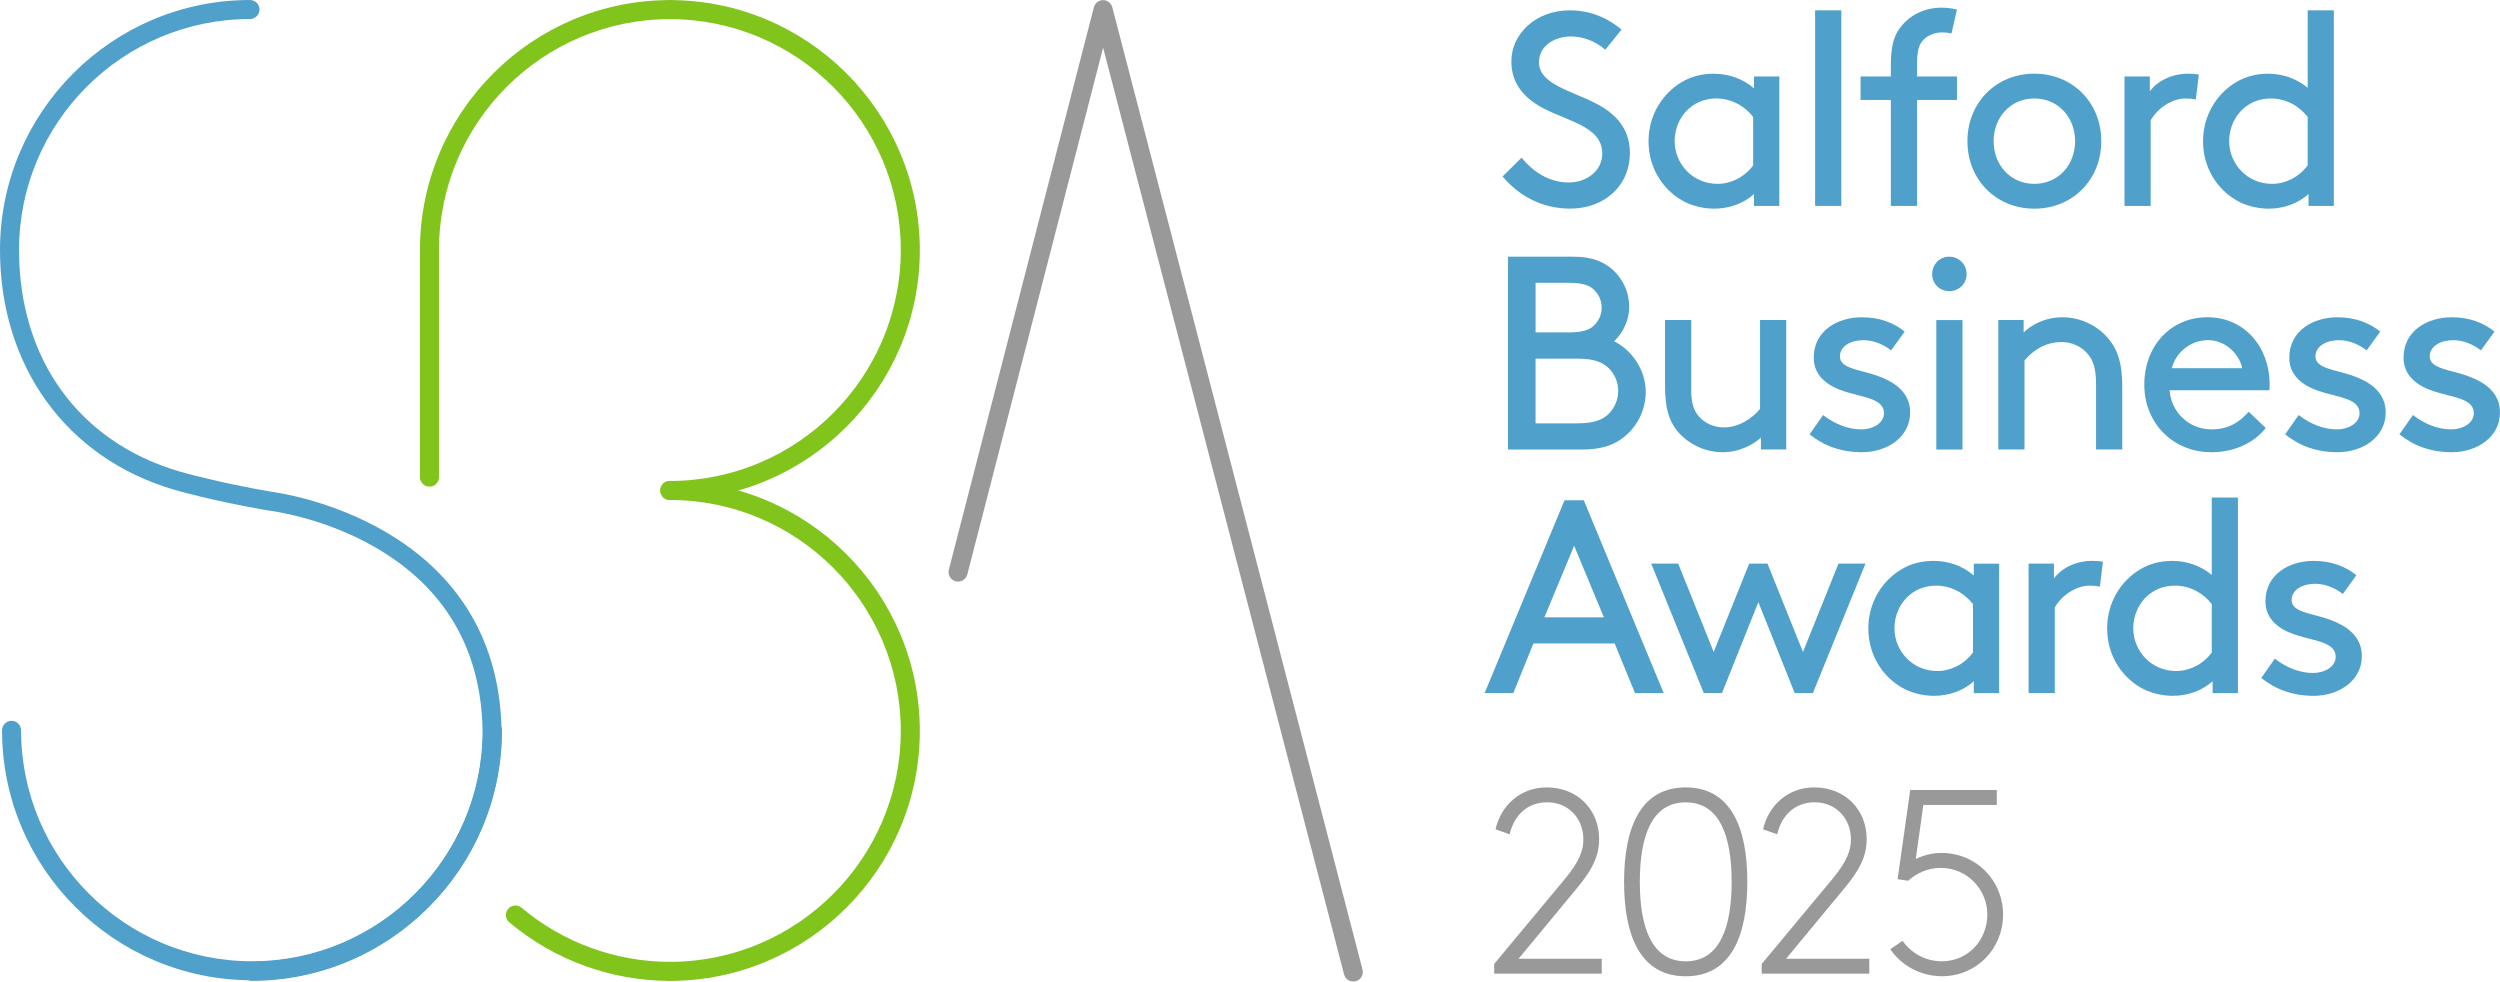 <?xml version="1.0" encoding="UTF-8"?><svg id="Layer_2" xmlns="http://www.w3.org/2000/svg" viewBox="0 0 525.24 206.22"><defs><style>.cls-1{fill:#80c41c;}.cls-2{fill:#4fa0ca;}.cls-3{fill:#999;}</style></defs><g id="Layer_1-2"><path class="cls-2" d="M319.67,33.13c2.37,2.89,5.73,5.21,9.9,5.21,3.76,0,7.06-2.43,7.06-6.08,0-6.19-8.56-6.89-13.95-10.42-2.89-1.91-5.15-4.69-5.15-8.91,0-5.9,5.21-10.76,12.27-10.76,5.15,0,8.74,2.26,10.88,4.05l-3.41,4.22c-2.2-1.85-4.69-2.78-7.23-2.78-3.36,0-6.71,1.91-6.71,5.44,0,5.15,8.62,6.25,13.83,9.72,2.72,1.79,5.27,4.63,5.27,9.26,0,7.12-5.5,11.75-12.56,11.75-5.56,0-10.59-2.43-14.18-6.77l3.99-3.93Z"/><path class="cls-2" d="M368.51,40.77c-2.2,1.97-5.15,3.07-8.39,3.07-2.43,0-4.98-.69-6.83-1.79-4.11-2.43-6.94-6.94-6.94-12.38s2.89-10.01,7-12.44c1.85-1.1,4.11-1.74,6.65-1.74,3.07,0,6.02.93,8.51,3.07v-2.49h5.32v27.2h-5.32v-2.49ZM368.33,24.57c-1.68-2.2-4.46-3.88-7.75-3.88-5.27,0-8.74,4.22-8.74,8.97s3.76,8.97,9.03,8.97c2.78,0,5.61-1.39,7.46-3.88v-10.18Z"/><path class="cls-2" d="M381.35,2.17h5.5v41.09h-5.5V2.17Z"/><path class="cls-2" d="M410,7.04c-.4-.12-1.27-.23-2.03-.23-1.56,0-3.24.69-4.17,1.91-.75.98-1.04,2.37-1.04,4.86v2.49h8.39v4.92h-8.39v22.28h-5.5v-22.28h-6.36v-4.92h6.36v-2.31c0-3.65.52-5.9,1.74-7.64,1.97-2.84,5.21-4.51,8.91-4.51,1.16,0,2.49.17,3.24.41l-1.16,5.03Z"/><path class="cls-2" d="M427.41,15.48c8.04,0,14.06,6.08,14.06,14.18s-6.02,14.18-14.06,14.18-14.06-6.08-14.06-14.18,6.02-14.18,14.06-14.18ZM427.41,38.63c5.04,0,8.56-3.99,8.56-8.97s-3.53-8.97-8.56-8.97-8.56,3.99-8.56,8.97,3.53,8.97,8.56,8.97Z"/><path class="cls-2" d="M461.34,20.92c-.64-.17-1.27-.23-2.14-.23-2.84,0-5.84,1.97-7.35,4.57v18h-5.5v-27.2h5.32v3.12c1.33-1.85,4.17-3.7,8.16-3.7.58,0,1.5.06,2.14.17l-.64,5.27Z"/><path class="cls-2" d="M485.01,40.77c-2.2,1.97-5.15,3.07-8.39,3.07-2.43,0-4.98-.69-6.83-1.79-4.11-2.43-6.94-6.94-6.94-12.38s2.89-10.01,7-12.44c1.85-1.1,4.11-1.74,6.65-1.74,2.95,0,5.9.93,8.33,2.95V2.17h5.5v41.09h-5.32v-2.49ZM484.83,24.57c-1.68-2.2-4.46-3.88-7.75-3.88-5.27,0-8.74,4.22-8.74,8.97s3.76,8.97,9.03,8.97c2.78,0,5.61-1.39,7.46-3.88v-10.18Z"/><path class="cls-2" d="M316.83,94.44v-40.51h13.77c3.94,0,6.42,1.1,8.33,2.84,2.08,1.91,3.36,4.69,3.36,7.7,0,2.78-1.27,5.44-3.18,7.23,3.82,1.91,6.65,6.08,6.65,10.65,0,3.76-1.74,7.18-4.46,9.37-2.08,1.74-4.75,2.72-8.85,2.72h-15.62ZM329.56,69.84c3.24,0,4.63-.64,5.55-1.68.87-.93,1.39-2.14,1.39-3.53s-.52-2.6-1.39-3.53c-.93-1.04-2.31-1.68-5.55-1.68h-6.94v10.42h6.94ZM331.42,88.94c3.65,0,5.38-.81,6.65-2.08,1.16-1.21,1.91-2.89,1.91-4.74s-.75-3.47-1.91-4.69c-1.27-1.27-3.01-2.08-6.65-2.08h-8.8v13.6h8.8Z"/><path class="cls-2" d="M352.31,90.44c-1.68-2.08-2.49-4.74-2.49-9.32v-13.89h5.5v14.76c0,2.78.58,4.28,1.56,5.44,1.21,1.45,3.18,2.37,5.26,2.37,3.36,0,6.08-2.03,7.64-3.88v-18.69h5.5v27.2h-5.32v-2.49c-1.21,1.16-4.22,3.07-7.99,3.07s-7.41-1.74-9.66-4.57Z"/><path class="cls-2" d="M383.03,87.2c2.55,1.97,5.32,3.01,8.04,3.01,2.37,0,4.75-1.27,4.75-3.41,0-3.12-4.51-3.3-8.51-4.63-3.3-1.1-6.25-3.18-6.25-7,0-5.84,5.21-8.51,10.07-8.51,3.99,0,6.89,1.27,9.03,3.01l-2.84,3.94c-1.68-1.27-3.65-2.14-5.84-2.14-2.66,0-4.92,1.27-4.92,3.41,0,1.85,2.14,2.49,4.86,3.18,4.28,1.1,9.89,3.01,9.89,8.62,0,5.15-4.8,8.33-10.13,8.33-4.34,0-7.99-1.33-10.99-3.76l2.84-4.05Z"/><path class="cls-2" d="M409.53,53.93c2.03,0,3.65,1.62,3.65,3.65s-1.62,3.59-3.65,3.59-3.59-1.56-3.59-3.59,1.56-3.65,3.59-3.65ZM406.81,67.24h5.5v27.2h-5.5v-27.2Z"/><path class="cls-2" d="M425.16,69.84c1.45-1.39,4.22-3.18,8.16-3.18s7.58,1.85,9.9,4.8c1.74,2.2,2.66,4.98,2.66,9.66v13.31h-5.5v-13.6c0-3.47-.64-5.09-1.62-6.31-1.27-1.62-3.36-2.66-5.61-2.66-3.59,0-6.19,1.91-7.81,3.88v18.69h-5.5v-27.2h5.32v2.6Z"/><path class="cls-2" d="M455.83,81.99c.29,4.57,4.05,8.22,8.8,8.22,4.05,0,6.25-1.97,7.81-3.7l3.59,3.41c-2.03,2.6-5.9,5.09-11.46,5.09-7.93,0-14.06-6.02-14.06-14.18s5.56-14.18,13.25-14.18,13.08,6.13,13.08,14.18c0,.23,0,.64-.06,1.16h-20.95ZM456.29,77.36h14.81c-.81-3.47-3.94-5.9-7.18-5.9-3.53,0-6.71,2.37-7.64,5.9Z"/><path class="cls-2" d="M482.94,87.2c2.55,1.97,5.32,3.01,8.04,3.01,2.37,0,4.75-1.27,4.75-3.41,0-3.12-4.51-3.3-8.51-4.63-3.3-1.1-6.25-3.18-6.25-7,0-5.84,5.21-8.51,10.07-8.51,3.99,0,6.89,1.27,9.03,3.01l-2.84,3.94c-1.68-1.27-3.65-2.14-5.84-2.14-2.66,0-4.92,1.27-4.92,3.41,0,1.85,2.14,2.49,4.86,3.18,4.28,1.1,9.89,3.01,9.89,8.62,0,5.15-4.8,8.33-10.13,8.33-4.34,0-7.99-1.33-10.99-3.76l2.84-4.05Z"/><path class="cls-2" d="M506.95,87.2c2.55,1.97,5.32,3.01,8.04,3.01,2.37,0,4.75-1.27,4.75-3.41,0-3.12-4.51-3.3-8.51-4.63-3.3-1.1-6.25-3.18-6.25-7,0-5.84,5.21-8.51,10.07-8.51,3.99,0,6.89,1.27,9.03,3.01l-2.84,3.94c-1.68-1.27-3.65-2.14-5.84-2.14-2.66,0-4.92,1.27-4.92,3.41,0,1.85,2.14,2.49,4.86,3.18,4.28,1.1,9.89,3.01,9.89,8.62,0,5.15-4.8,8.33-10.13,8.33-4.34,0-7.99-1.33-10.99-3.76l2.84-4.05Z"/><path class="cls-2" d="M339.23,135.19h-17.07l-4.22,10.42h-6.02l16.78-40.51h4.05l16.78,40.51h-6.02l-4.28-10.42ZM324.47,129.7h12.5l-6.25-15.04-6.25,15.04Z"/><path class="cls-2" d="M371.34,118.41l7.46,18.57,7.46-18.57h5.67l-11.05,27.2h-3.82l-7.64-19.1-7.64,19.1h-3.82l-11.05-27.2h5.67l7.46,18.57,7.46-18.57h3.82Z"/><path class="cls-2" d="M414.69,143.12c-2.2,1.97-5.15,3.07-8.39,3.07-2.43,0-4.98-.69-6.83-1.79-4.11-2.43-6.94-6.94-6.94-12.38s2.89-10.01,7-12.44c1.85-1.1,4.11-1.74,6.65-1.74,3.07,0,6.02.93,8.51,3.07v-2.49h5.32v27.2h-5.32v-2.49ZM414.51,126.92c-1.68-2.2-4.46-3.88-7.75-3.88-5.27,0-8.74,4.22-8.74,8.97s3.76,8.97,9.03,8.97c2.78,0,5.61-1.39,7.46-3.88v-10.18Z"/><path class="cls-2" d="M441.19,123.27c-.64-.17-1.27-.23-2.14-.23-2.84,0-5.84,1.97-7.35,4.57v18h-5.5v-27.2h5.32v3.12c1.33-1.85,4.17-3.7,8.16-3.7.58,0,1.5.06,2.14.17l-.64,5.27Z"/><path class="cls-2" d="M464.86,143.12c-2.2,1.97-5.15,3.07-8.39,3.07-2.43,0-4.98-.69-6.83-1.79-4.11-2.43-6.94-6.94-6.94-12.38s2.89-10.01,7-12.44c1.85-1.1,4.11-1.74,6.65-1.74,2.95,0,5.9.93,8.33,2.95v-16.26h5.5v41.09h-5.32v-2.49ZM464.68,126.92c-1.68-2.2-4.46-3.88-7.75-3.88-5.27,0-8.74,4.22-8.74,8.97s3.76,8.97,9.03,8.97c2.78,0,5.61-1.39,7.46-3.88v-10.18Z"/><path class="cls-2" d="M477.93,138.38c2.55,1.97,5.32,3.01,8.04,3.01,2.37,0,4.75-1.27,4.75-3.41,0-3.12-4.51-3.3-8.51-4.63-3.3-1.1-6.25-3.18-6.25-7,0-5.84,5.21-8.51,10.07-8.51,3.99,0,6.89,1.27,9.03,3.01l-2.84,3.94c-1.68-1.27-3.65-2.14-5.84-2.14-2.66,0-4.92,1.27-4.92,3.41,0,1.85,2.14,2.49,4.86,3.18,4.28,1.1,9.89,3.01,9.89,8.62,0,5.15-4.8,8.33-10.13,8.33-4.34,0-7.99-1.33-10.99-3.76l2.84-4.05Z"/><path class="cls-3" d="M284.32,206.22c-.89,0-1.7-.6-1.93-1.5L231.76,10.01l-28.53,110.68c-.28,1.07-1.37,1.71-2.44,1.44-1.07-.28-1.71-1.37-1.44-2.44L229.82,1.53c.23-.88,1.02-1.5,1.93-1.5h0c.91,0,1.71.62,1.94,1.5l52.57,202.18c.28,1.07-.36,2.16-1.43,2.44-.17.04-.34.06-.5.07Z"/><path class="cls-1" d="M140.73,206.08c-1.1,0-2-.9-2-2s.9-2,2-2c26.75,0,48.52-21.76,48.52-48.52s-21.76-48.52-48.52-48.52c-1.1,0-2-.9-2-2s.9-2,2-2c28.96,0,52.52,23.56,52.52,52.52s-23.56,52.52-52.52,52.52Z"/><path class="cls-1" d="M140.73,105.05c-1.1,0-2-.9-2-2s.9-2,2-2c26.75,0,48.52-21.76,48.52-48.52S167.48,4.02,140.73,4.02c-1.1,0-2-.9-2-2s.9-2,2-2c28.96,0,52.52,23.56,52.52,52.52s-23.56,52.52-52.52,52.52Z"/><path class="cls-1" d="M140.78,206.08c-12.35,0-24.35-4.37-33.78-12.31-.85-.71-.95-1.97-.24-2.82s1.97-.95,2.82-.24c8.72,7.33,19.8,11.37,31.21,11.37,1.1,0,2,.9,2,2s-.9,2-2,2Z"/><path class="cls-1" d="M90.23,102.24c-1.1,0-2-.9-2-2v-47.71C88.23,23.58,111.79.02,140.75.02c1.1,0,2,.9,2,2s-.9,2-2,2c-26.75,0-48.52,21.76-48.52,48.52v47.71c0,1.1-.9,2-2,2Z"/><path class="cls-2" d="M52.95,205.95C23.99,205.95.43,182.39.43,153.44c0-1.1.9-2,2-2s2,.9,2,2c0,26.75,21.76,48.52,48.52,48.52s48.52-21.76,48.52-48.52c0-1.1.9-2,2-2s2,.9,2,2c0,28.96-23.56,52.52-52.52,52.52Z"/><path class="cls-2" d="M52.87,206.06c-1.1,0-2-.9-2-2s.9-2,2-2c26.75,0,48.52-21.76,48.52-48.52-.29-17.11-7.89-30.09-22.57-38.56-11.12-6.42-22.35-7.72-22.46-7.73-.04,0-.08-.01-.12-.02-11.78-2.02-19.46-4.29-19.78-4.38C13.97,96.22,0,76.93,0,52.52,0,23.56,23.56,0,52.52,0c1.1,0,2,.9,2,2s-.9,2-2,2C25.76,4,4,25.76,4,52.52c0,22.91,12.56,40.29,33.59,46.5.08.02,7.77,2.29,19.27,4.27,2.14.27,47.77,6.55,48.52,50.23,0,28.99-23.56,52.55-52.52,52.55Z"/><path class="cls-3" d="M314.2,174.25c1.1-4.91,5.12-8.82,10.75-8.82,6.45,0,11.02,4.63,11.02,10.86,0,3.42-1.32,6.28-4.52,10.14l-12.4,14.99h17.47v3.14h-22.6v-2.04l14.77-17.75c3.14-3.75,3.97-6.12,3.97-8.38,0-4.52-3.2-7.83-7.61-7.83-4.13,0-6.94,2.7-7.88,6.72l-2.98-1.05Z"/><path class="cls-3" d="M354.16,165.43c9.48,0,12.95,8.43,12.95,19.84s-3.47,19.84-12.95,19.84-12.95-8.43-12.95-19.84,3.47-19.84,12.95-19.84ZM354.16,201.97c7.17,0,9.65-7.16,9.65-16.7s-2.48-16.7-9.65-16.7-9.64,7.17-9.64,16.7,2.48,16.7,9.64,16.7Z"/><path class="cls-3" d="M370.41,174.25c1.1-4.91,5.12-8.82,10.75-8.82,6.45,0,11.02,4.63,11.02,10.86,0,3.42-1.32,6.28-4.52,10.14l-12.4,14.99h17.47v3.14h-22.6v-2.04l14.77-17.75c3.14-3.75,3.97-6.12,3.97-8.38,0-4.52-3.2-7.83-7.61-7.83-4.13,0-6.94,2.7-7.88,6.72l-2.98-1.05Z"/><path class="cls-3" d="M419.52,165.98v3.14h-15.43l-1.6,11.35c1.6-.77,3.42-1.27,5.4-1.27,7.33,0,12.95,5.79,12.95,12.95s-5.57,12.95-12.84,12.95c-4.52,0-8.54-2.26-10.86-5.68l2.59-1.76c1.76,2.54,4.74,4.3,8.21,4.3,5.62,0,9.59-4.52,9.59-9.81s-4.24-9.81-9.81-9.81c-2.65,0-5.07,1.1-6.83,2.7l-2.21-.33,2.65-18.74h18.19Z"/></g></svg>